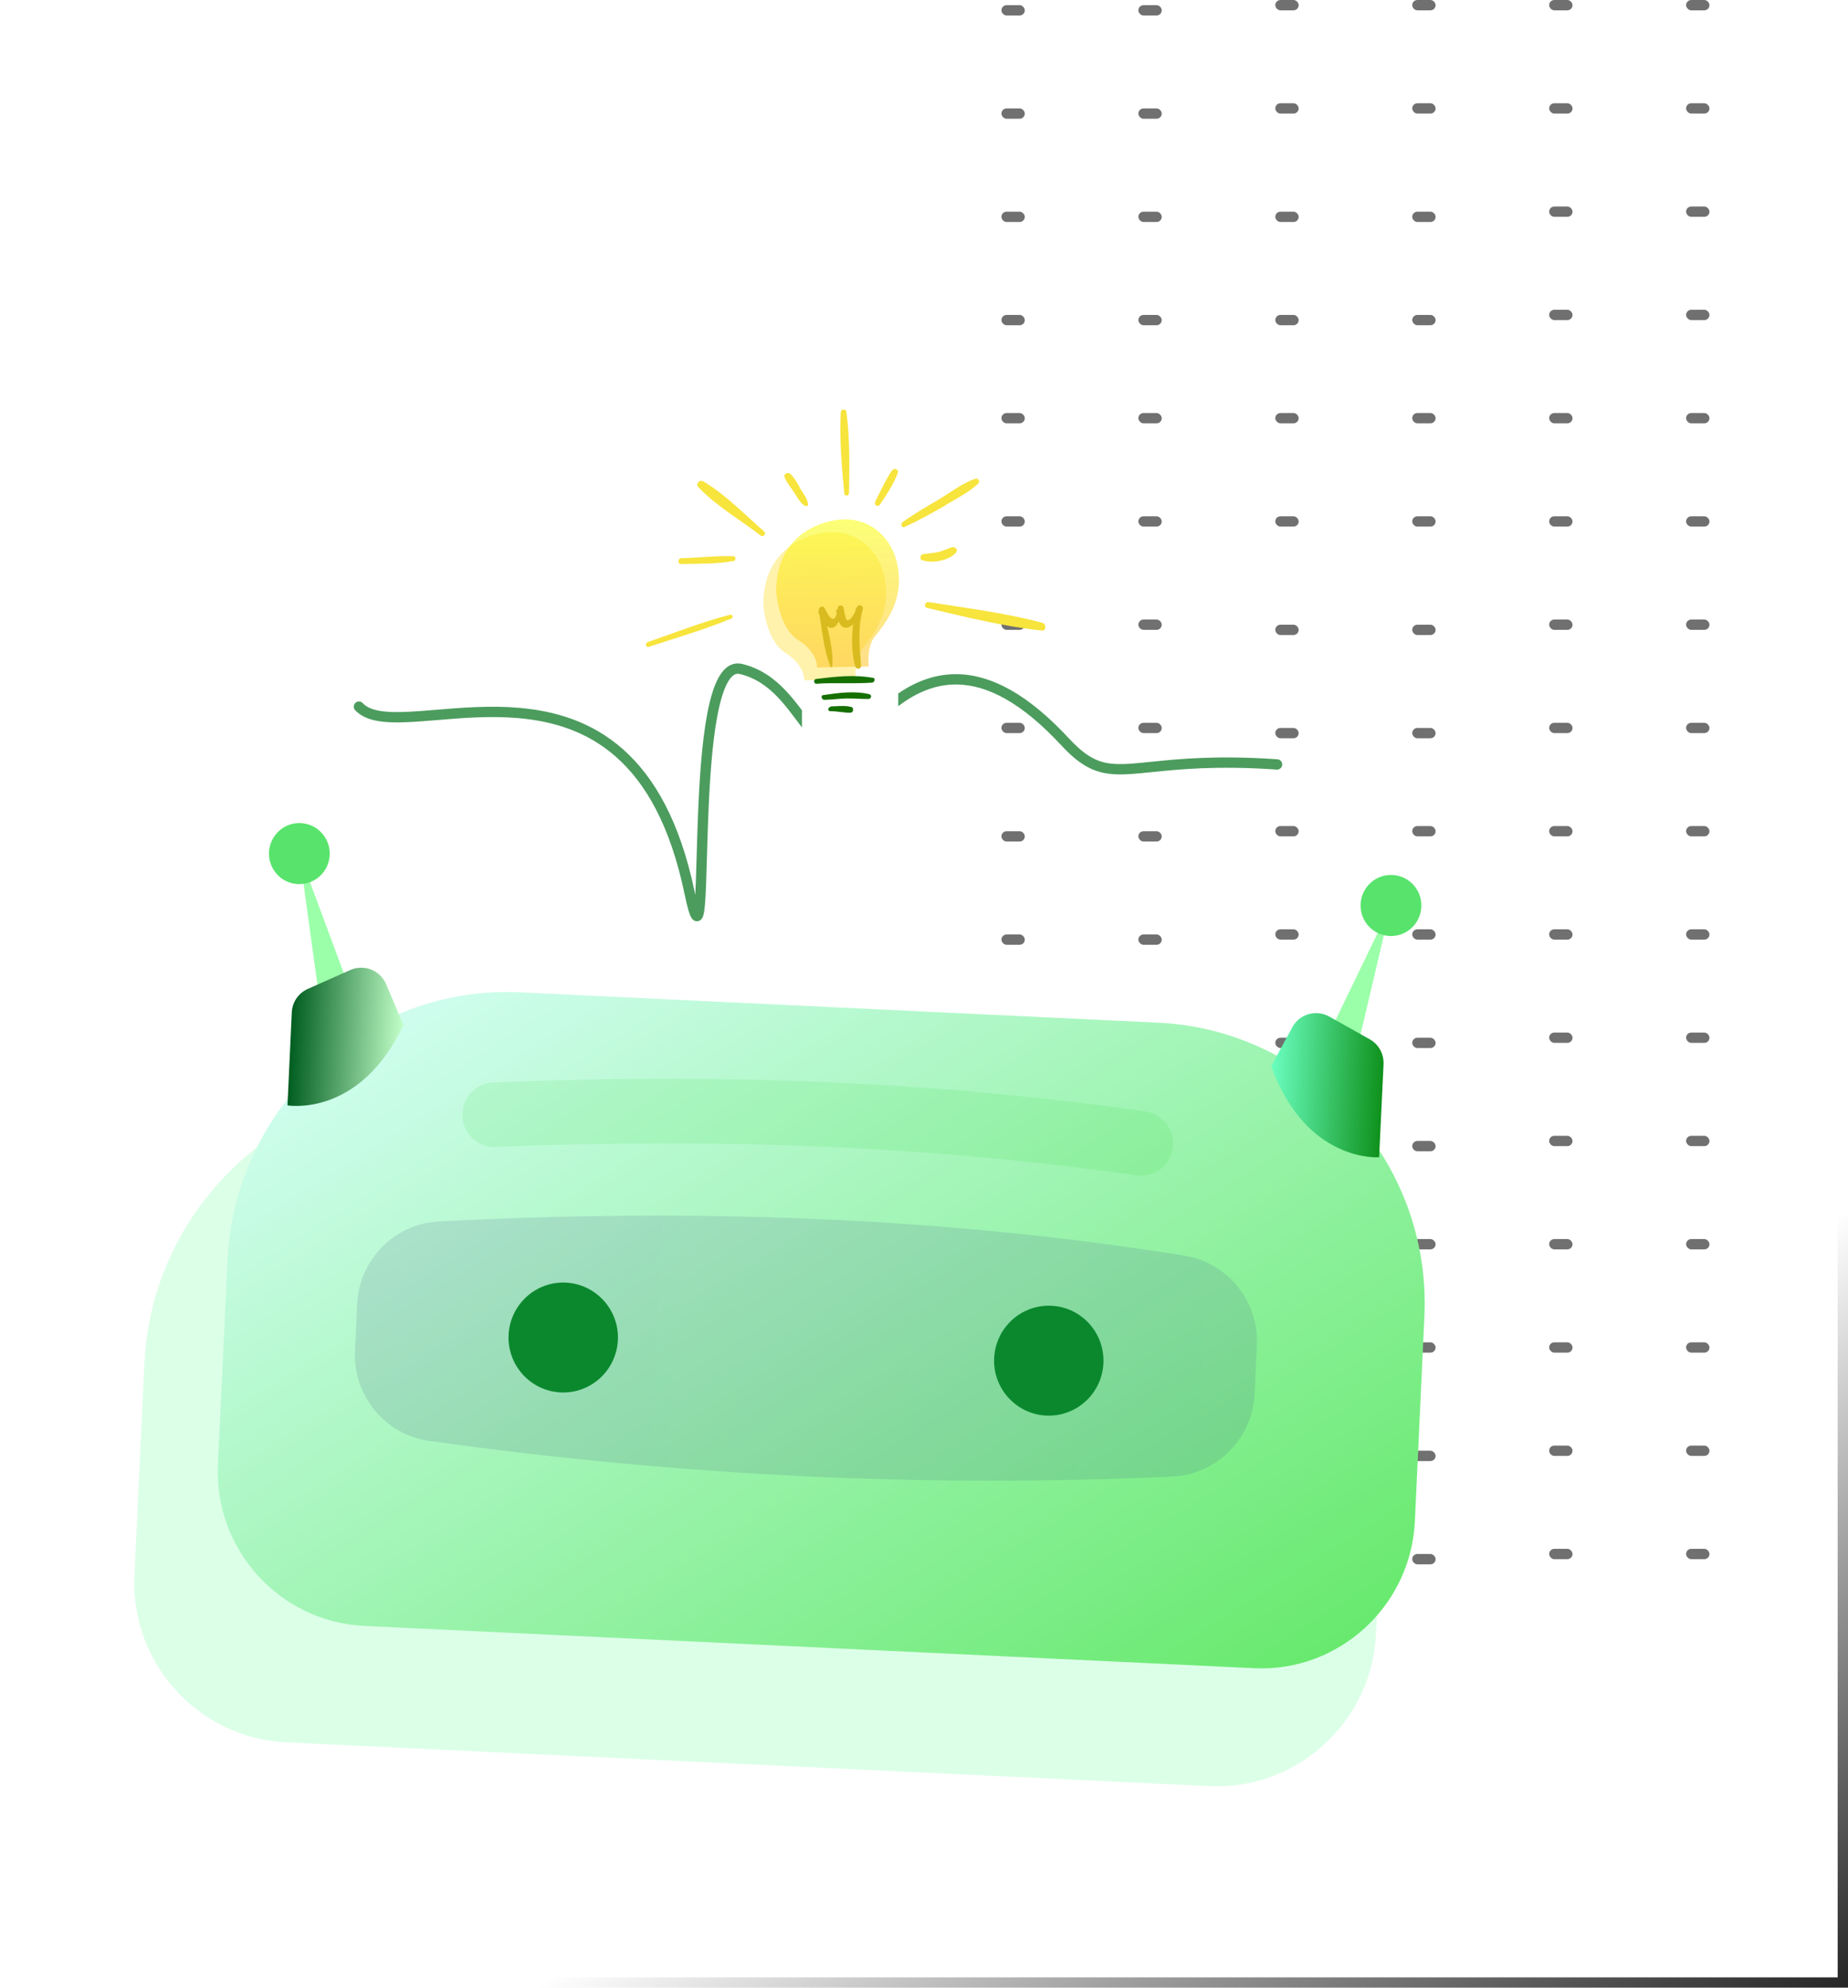 <svg width="358" height="385" viewBox="0 0 358 385" fill="none" xmlns="http://www.w3.org/2000/svg">
<rect x="99" y="229" width="258" height="155" stroke="url(#paint0_linear_1212_1491)" stroke-width="2"/>
<g opacity="0.56">
<rect x="220.527" y="61" width="4.527" height="2" rx="1" fill="black"/>
<rect x="194" y="61" width="4.527" height="2" rx="1" fill="black"/>
<rect x="194" y="41" width="4.527" height="2" rx="1" fill="black"/>
<rect x="220.527" y="41" width="4.527" height="2" rx="1" fill="black"/>
<rect x="220.527" y="21" width="4.527" height="2" rx="1" fill="black"/>
<rect x="194" y="21" width="4.527" height="2" rx="1" fill="black"/>
<rect x="194" y="1" width="4.527" height="2" rx="1" fill="black"/>
<rect x="220.527" y="1" width="4.527" height="2" rx="1" fill="black"/>
<rect x="326.635" y="60" width="4.527" height="2" rx="1" fill="black"/>
<rect x="300.107" y="60" width="4.527" height="2" rx="1" fill="black"/>
<rect x="300.107" y="40" width="4.527" height="2" rx="1" fill="black"/>
<rect x="326.635" y="40" width="4.527" height="2" rx="1" fill="black"/>
<rect x="326.635" y="20" width="4.527" height="2" rx="1" fill="black"/>
<rect x="300.107" y="20" width="4.527" height="2" rx="1" fill="black"/>
<rect x="300.107" width="4.527" height="2" rx="1" fill="black"/>
<rect x="326.635" width="4.527" height="2" rx="1" fill="black"/>
<rect x="273.581" y="20" width="4.527" height="2" rx="1" fill="black"/>
<rect x="247.054" y="20" width="4.527" height="2" rx="1" fill="black"/>
<rect x="247.054" width="4.527" height="2" rx="1" fill="black"/>
<rect x="273.581" width="4.527" height="2" rx="1" fill="black"/>
<rect x="273.581" y="61" width="4.527" height="2" rx="1" fill="black"/>
<rect x="247.054" y="61" width="4.527" height="2" rx="1" fill="black"/>
<rect x="247.054" y="41" width="4.527" height="2" rx="1" fill="black"/>
<rect x="273.581" y="41" width="4.527" height="2" rx="1" fill="black"/>
<rect x="326.635" y="140" width="4.527" height="2" rx="1" fill="black"/>
<rect x="300.107" y="140" width="4.527" height="2" rx="1" fill="black"/>
<rect x="300.107" y="120" width="4.527" height="2" rx="1" fill="black"/>
<rect x="326.635" y="120" width="4.527" height="2" rx="1" fill="black"/>
<rect x="326.635" y="100" width="4.527" height="2" rx="1" fill="black"/>
<rect x="300.107" y="100" width="4.527" height="2" rx="1" fill="black"/>
<rect x="300.107" y="80" width="4.527" height="2" rx="1" fill="black"/>
<rect x="326.635" y="80" width="4.527" height="2" rx="1" fill="black"/>
<rect x="273.581" y="100" width="4.527" height="2" rx="1" fill="black"/>
<rect x="247.054" y="100" width="4.527" height="2" rx="1" fill="black"/>
<rect x="247.054" y="80" width="4.527" height="2" rx="1" fill="black"/>
<rect x="273.581" y="80" width="4.527" height="2" rx="1" fill="black"/>
<rect x="273.581" y="141" width="4.527" height="2" rx="1" fill="black"/>
<rect x="247.054" y="141" width="4.527" height="2" rx="1" fill="black"/>
<rect x="247.054" y="121" width="4.527" height="2" rx="1" fill="black"/>
<rect x="273.581" y="121" width="4.527" height="2" rx="1" fill="black"/>
<rect x="220.527" y="140" width="4.527" height="2" rx="1" fill="black"/>
<rect x="194" y="140" width="4.527" height="2" rx="1" fill="black"/>
<rect x="194" y="120" width="4.527" height="2" rx="1" fill="black"/>
<rect x="220.527" y="120" width="4.527" height="2" rx="1" fill="black"/>
<rect x="220.527" y="100" width="4.527" height="2" rx="1" fill="black"/>
<rect x="194" y="100" width="4.527" height="2" rx="1" fill="black"/>
<rect x="194" y="80" width="4.527" height="2" rx="1" fill="black"/>
<rect x="220.527" y="80" width="4.527" height="2" rx="1" fill="black"/>
<rect x="220.527" y="221" width="4.527" height="2" rx="1" fill="black"/>
<rect x="194" y="221" width="4.527" height="2" rx="1" fill="black"/>
<rect x="194" y="201" width="4.527" height="2" rx="1" fill="black"/>
<rect x="220.527" y="201" width="4.527" height="2" rx="1" fill="black"/>
<rect x="220.527" y="181" width="4.527" height="2" rx="1" fill="black"/>
<rect x="194" y="181" width="4.527" height="2" rx="1" fill="black"/>
<rect x="194" y="161" width="4.527" height="2" rx="1" fill="black"/>
<rect x="220.527" y="161" width="4.527" height="2" rx="1" fill="black"/>
<rect x="326.635" y="220" width="4.527" height="2" rx="1" fill="black"/>
<rect x="300.107" y="220" width="4.527" height="2" rx="1" fill="black"/>
<rect x="300.107" y="200" width="4.527" height="2" rx="1" fill="black"/>
<rect x="326.635" y="200" width="4.527" height="2" rx="1" fill="black"/>
<rect x="326.635" y="180" width="4.527" height="2" rx="1" fill="black"/>
<rect x="300.107" y="180" width="4.527" height="2" rx="1" fill="black"/>
<rect x="300.107" y="160" width="4.527" height="2" rx="1" fill="black"/>
<rect x="326.635" y="160" width="4.527" height="2" rx="1" fill="black"/>
<rect x="273.581" y="180" width="4.527" height="2" rx="1" fill="black"/>
<rect x="247.054" y="180" width="4.527" height="2" rx="1" fill="black"/>
<rect x="247.054" y="160" width="4.527" height="2" rx="1" fill="black"/>
<rect x="273.581" y="160" width="4.527" height="2" rx="1" fill="black"/>
<rect x="273.581" y="221" width="4.527" height="2" rx="1" fill="black"/>
<rect x="247.054" y="221" width="4.527" height="2" rx="1" fill="black"/>
<rect x="247.054" y="201" width="4.527" height="2" rx="1" fill="black"/>
<rect x="273.581" y="201" width="4.527" height="2" rx="1" fill="black"/>
<rect x="326.635" y="300" width="4.527" height="2" rx="1" fill="black"/>
<rect x="300.107" y="300" width="4.527" height="2" rx="1" fill="black"/>
<rect x="300.107" y="280" width="4.527" height="2" rx="1" fill="black"/>
<rect x="326.635" y="280" width="4.527" height="2" rx="1" fill="black"/>
<rect x="326.635" y="260" width="4.527" height="2" rx="1" fill="black"/>
<rect x="300.107" y="260" width="4.527" height="2" rx="1" fill="black"/>
<rect x="300.107" y="240" width="4.527" height="2" rx="1" fill="black"/>
<rect x="326.635" y="240" width="4.527" height="2" rx="1" fill="black"/>
<rect x="273.581" y="260" width="4.527" height="2" rx="1" fill="black"/>
<rect x="247.054" y="260" width="4.527" height="2" rx="1" fill="black"/>
<rect x="247.054" y="240" width="4.527" height="2" rx="1" fill="black"/>
<rect x="273.581" y="240" width="4.527" height="2" rx="1" fill="black"/>
<rect x="273.581" y="301" width="4.527" height="2" rx="1" fill="black"/>
<rect x="247.054" y="301" width="4.527" height="2" rx="1" fill="black"/>
<rect x="247.054" y="281" width="4.527" height="2" rx="1" fill="black"/>
<rect x="273.581" y="281" width="4.527" height="2" rx="1" fill="black"/>
<rect x="220.527" y="300" width="4.527" height="2" rx="1" fill="black"/>
<rect x="194" y="300" width="4.527" height="2" rx="1" fill="black"/>
<rect x="194" y="280" width="4.527" height="2" rx="1" fill="black"/>
<rect x="220.527" y="280" width="4.527" height="2" rx="1" fill="black"/>
<rect x="220.527" y="260" width="4.527" height="2" rx="1" fill="black"/>
<rect x="194" y="260" width="4.527" height="2" rx="1" fill="black"/>
<rect x="194" y="240" width="4.527" height="2" rx="1" fill="black"/>
<rect x="220.527" y="240" width="4.527" height="2" rx="1" fill="black"/>
</g>
<g opacity="0.2" filter="url(#filter0_f_1212_1491)">
<path d="M266.564 316.543C265.766 333.529 251.237 346.766 234.314 345.966L55.389 337.484C38.421 336.661 25.215 322.121 26.036 305.135L27.975 264.075C29.435 233.144 55.868 209.025 86.75 210.488L215.019 216.569C245.878 218.032 269.939 244.552 268.48 275.483L266.564 316.543Z" fill="#50FF8C"/>
</g>
<path d="M274.092 294.692C273.323 311.106 259.317 323.897 243.002 323.124L70.511 314.928C54.152 314.133 41.422 300.083 42.213 283.669L44.082 243.993C45.489 214.104 70.973 190.798 100.744 192.211L224.401 198.088C254.15 199.502 277.346 225.127 275.939 255.017L274.092 294.692Z" fill="url(#paint1_linear_1212_1491)"/>
<path opacity="0.1" d="M243.046 269.995C242.629 278.632 235.768 285.591 227.149 285.989C180.58 288.176 132.472 286.011 83.154 279.096C74.601 277.903 68.356 270.326 68.774 261.666L69.192 252.587C69.588 243.971 76.448 237.035 85.023 236.593C133.373 234.074 181.547 235.532 229.48 243.22C237.857 244.568 243.882 252.079 243.486 260.606L243.046 269.995Z" fill="url(#paint2_linear_1212_1491)"/>
<path d="M119.697 259.568C119.411 265.444 114.464 269.973 108.615 269.708C102.767 269.421 98.259 264.45 98.523 258.574C98.809 252.698 103.756 248.169 109.605 248.434C115.453 248.721 119.983 253.714 119.697 259.568Z" fill="#0B882E"/>
<path d="M213.759 264.052C213.474 269.928 208.526 274.457 202.678 274.192C196.829 273.905 192.322 268.934 192.586 263.058C192.871 257.182 197.819 252.653 203.667 252.918C209.516 253.183 214.023 258.176 213.759 264.052Z" fill="#0B882E"/>
<path d="M59.033 168.11C58.901 167.735 58.352 167.89 58.396 168.265L62.002 194.399C62.09 194.995 62.463 195.504 62.991 195.769C63.541 196.034 64.156 195.99 64.684 195.68L66.223 194.752C67.499 193.979 68.048 192.389 67.52 190.997L59.033 168.11Z" fill="#9BFFA9"/>
<path d="M55.691 214.104C55.691 214.104 69.631 216.578 78.162 198.53L74.798 190.621C73.655 187.926 70.533 186.711 67.872 187.882L59.627 191.549C57.824 192.344 56.615 194.112 56.527 196.1L55.691 214.104Z" fill="url(#paint3_linear_1212_1491)"/>
<path d="M268.771 178.272L262.747 203.832C262.593 204.45 262.175 204.936 261.581 205.157C260.988 205.378 260.35 205.29 259.844 204.914L258.481 203.92C257.272 203.036 256.876 201.401 257.536 200.054L268.156 178.073C268.332 177.698 268.859 177.896 268.771 178.272Z" fill="#9BFFA9"/>
<path d="M267.166 224.157C267.166 224.157 253.05 225.284 246.256 206.528L250.346 198.973C251.731 196.41 254.941 195.483 257.492 196.896L265.363 201.315C267.1 202.287 268.112 204.164 268.024 206.153L267.166 224.157Z" fill="url(#paint4_linear_1212_1491)"/>
<path opacity="0.1" d="M95.489 222.168C92.3 222.014 89.706 219.429 89.574 216.182C89.442 212.736 92.103 209.82 95.533 209.665C140.937 207.787 182.273 209.621 221.894 215.276C225.302 215.762 227.677 218.921 227.193 222.345C226.71 225.769 223.565 228.155 220.157 227.669C181.284 222.102 140.695 220.313 96.038 222.168C95.862 222.168 95.665 222.168 95.489 222.168Z" fill="#0AD010"/>
<path d="M63.871 165.614C63.717 168.884 60.968 171.38 57.714 171.247C54.46 171.093 51.975 168.331 52.107 165.062C52.283 161.792 55.032 159.274 58.264 159.429C61.518 159.583 64.025 162.367 63.871 165.614Z" fill="#58E36C"/>
<path d="M263.582 175.113C263.428 178.382 265.935 181.144 269.189 181.298C272.443 181.453 275.192 178.934 275.346 175.665C275.499 172.395 272.993 169.634 269.739 169.479C266.485 169.325 263.736 171.843 263.582 175.113Z" fill="#58E36C"/>
<g opacity="0.4" filter="url(#filter1_f_1212_1491)">
<path d="M160.048 103.151C160.048 103.151 147.986 103.945 147.87 116.919C147.87 116.919 148.195 123.954 152.146 126.471C156.098 128.987 155.781 131.773 155.781 131.773L165.811 131.575C165.811 131.575 165.37 128.063 166.816 125.996C168.447 123.926 172.263 119.588 171.586 113.486C171.09 107.195 166.352 102.471 160.048 103.151Z" fill="#FFDE30"/>
</g>
<path opacity="0.6" d="M162.535 100.665C162.535 100.665 150.474 101.458 150.358 114.432C150.358 114.432 150.682 121.468 154.634 123.984C158.585 126.501 158.269 129.287 158.269 129.287L168.298 129.089C168.298 129.089 167.857 125.577 169.303 123.51C170.935 121.439 174.751 117.102 174.073 111C173.578 104.709 168.839 99.984 162.535 100.665Z" fill="url(#paint5_linear_1212_1491)"/>
<path d="M158.145 132.439C161.67 132.184 165.392 132.481 168.917 132.226C169.475 132.215 169.642 131.285 169.085 131.296C165.541 130.625 161.648 131.072 158.127 131.512C157.569 131.523 157.588 132.449 158.145 132.439Z" fill="#167000"/>
<path d="M159.693 135.558C161.179 135.528 162.661 135.314 163.961 135.288C165.447 135.259 166.936 135.415 168.236 135.389C168.794 135.378 168.965 134.634 168.404 134.459C165.603 133.773 162.267 134.21 159.489 134.635C158.932 134.646 159.136 135.569 159.693 135.558Z" fill="#167000"/>
<path d="M160.851 137.759C162.151 137.733 163.458 138.078 164.759 138.052C165.316 138.041 165.483 137.111 164.922 136.937C163.615 136.592 162.133 136.807 161.018 136.829C160.279 137.029 160.294 137.77 160.851 137.759Z" fill="#167000"/>
<path d="M161.237 129.041C161.539 125.514 160.158 121.465 159.535 118.141C159.167 118.334 158.8 118.526 158.428 118.534C159 119.264 159.79 121.657 161.091 121.632C162.391 121.606 162.9 119.187 163.064 118.072C162.693 118.079 162.321 118.086 161.95 118.094C162.157 119.201 162.394 121.791 164.062 121.573C165.544 121.358 166.429 119.117 166.965 117.995C166.59 117.817 166.218 117.824 165.843 117.646C164.984 121.184 164.7 125.637 165.698 129.138C165.895 129.691 166.823 129.672 166.809 128.931C166.55 125.23 166.109 121.718 167.15 117.991C167.322 117.247 166.2 116.898 166.029 117.643C165.85 118.017 164.969 120.443 164.033 120.091C163.847 120.095 163.432 117.879 163.428 117.694C163.232 117.142 162.303 117.16 162.314 117.716C162.143 118.461 161.994 120.317 161.054 119.779C160.49 119.42 160.096 118.316 159.714 117.767C159.331 117.219 158.596 117.604 158.607 118.16C159.233 121.668 159.499 125.74 160.865 129.048C160.872 129.419 161.24 129.226 161.237 129.041Z" fill="#D9BB1F"/>
<path d="M125.674 125.294C131.027 123.521 136.57 121.929 141.73 119.789C142.098 119.597 141.901 119.045 141.53 119.052C135.983 120.458 130.637 122.602 125.47 124.372C124.916 124.568 125.12 125.491 125.674 125.294Z" fill="#F7E43C"/>
<path d="M131.86 109.236C135.204 109.17 138.736 109.286 142.069 108.664C142.626 108.653 142.607 107.727 142.05 107.738C138.703 107.618 135.182 108.058 131.839 108.124C131.285 108.321 131.303 109.247 131.86 109.236Z" fill="#F7E43C"/>
<path d="M148.089 102.986C144.308 99.725 140.513 95.722 136.19 93.213C135.44 92.858 134.715 93.798 135.283 94.343C138.7 97.982 143.398 100.669 147.36 103.741C147.739 104.104 148.471 103.534 148.089 102.986Z" fill="#F7E43C"/>
<path d="M156.534 97.815C156.512 96.704 155.751 95.792 155.175 94.877C154.596 93.777 154.017 92.676 153.07 91.768C152.691 91.405 151.77 91.794 151.967 92.346C152.36 93.45 153.31 94.543 153.886 95.458C154.461 96.374 155.04 97.474 155.98 98.011C156.352 98.004 156.537 98.001 156.534 97.815Z" fill="#F7E43C"/>
<path d="M164.476 95.436C164.559 90.245 164.639 84.87 163.984 79.879C163.969 79.138 162.855 79.16 162.869 79.901C162.6 85.095 163.077 90.46 163.547 95.454C163.562 96.195 164.491 96.177 164.476 95.436Z" fill="#F7E43C"/>
<path d="M170.467 97.727C171.731 95.849 172.994 93.971 173.879 91.729C174.236 90.981 173.297 90.444 172.754 91.195C171.49 93.074 170.602 95.129 169.528 97.189C169.356 97.934 170.107 98.29 170.467 97.727Z" fill="#F7E43C"/>
<path d="M175.198 102.082C177.776 100.919 180.165 99.575 182.554 98.231C184.94 96.701 187.518 95.539 189.524 93.646C189.889 93.268 189.503 92.535 188.949 92.731C186.549 93.519 184.353 95.231 182.15 96.571C179.579 98.104 177.19 99.448 174.808 101.163C174.444 101.541 174.644 102.278 175.198 102.082Z" fill="#F7E43C"/>
<path d="M178.669 108.499C180.54 109.203 183.873 108.582 185.144 107.074C185.69 106.507 185.122 105.963 184.565 105.974C183.64 106.177 182.722 106.751 181.611 106.958C180.686 107.162 179.572 107.184 178.647 107.387C178.097 107.769 178.297 108.506 178.669 108.499Z" fill="#F7E43C"/>
<path d="M179.594 117.746C186.874 119.456 194.344 121.347 201.791 122.127C202.724 122.294 202.695 120.812 201.948 120.641C194.85 118.743 187.213 117.781 179.944 116.628C179.197 116.457 178.848 117.576 179.594 117.746Z" fill="#F7E43C"/>
<path fill-rule="evenodd" clip-rule="evenodd" d="M155.356 137.582C155.253 137.445 155.148 137.307 155.042 137.167C154.183 136.038 153.245 134.854 152.182 133.735C150.051 131.49 147.39 129.471 143.773 128.605C142.822 128.377 141.926 128.537 141.139 129.027C140.385 129.497 139.778 130.237 139.28 131.103C138.289 132.826 137.567 135.328 137.019 138.198C135.919 143.968 135.453 151.635 135.187 158.616C135.089 161.202 135.018 163.687 134.953 165.953C134.87 168.842 134.797 171.378 134.691 173.319C134.651 173.134 134.61 172.94 134.569 172.739C131.74 159.148 126.776 150.511 120.687 145.125C114.594 139.736 107.485 137.7 100.559 137.101C94.92 136.614 89.331 137.079 84.498 137.481L84.498 137.481C83.423 137.571 82.386 137.657 81.394 137.729C78.636 137.929 76.254 138.019 74.321 137.797C72.377 137.574 71.063 137.054 70.267 136.194C69.892 135.788 69.26 135.764 68.854 136.139C68.449 136.514 68.424 137.146 68.799 137.552C70.076 138.933 71.969 139.54 74.093 139.784C76.229 140.029 78.777 139.924 81.538 139.724C82.569 139.649 83.632 139.561 84.724 139.47L84.724 139.47C89.553 139.069 94.934 138.623 100.387 139.094C107.04 139.669 113.69 141.606 119.362 146.623C125.037 151.643 129.842 159.841 132.61 173.147C132.903 174.553 133.16 175.628 133.388 176.396C133.502 176.778 133.615 177.107 133.73 177.371C133.829 177.596 133.985 177.913 134.239 178.138C134.38 178.263 134.637 178.435 134.996 178.441C135.375 178.447 135.654 178.267 135.817 178.106C136.083 177.844 136.198 177.487 136.254 177.292C136.39 176.818 136.483 176.124 136.557 175.316C136.745 173.24 136.842 169.867 136.955 165.9V165.9C137.02 163.647 137.09 161.201 137.186 158.692C137.452 151.709 137.915 144.179 138.984 138.573C139.521 135.755 140.195 133.524 141.014 132.1C141.421 131.392 141.825 130.956 142.196 130.725C142.536 130.514 142.884 130.448 143.307 130.55C146.424 131.296 148.763 133.038 150.731 135.111C151.719 136.151 152.605 137.267 153.45 138.378C153.698 138.704 153.945 139.033 154.19 139.359L154.19 139.36C154.583 139.883 154.972 140.401 155.356 140.895V137.582ZM174.013 136.785C177.644 134.009 181.467 132.482 185.571 132.586C191.323 132.732 197.927 136.086 205.619 144.393C207.994 146.959 210.042 148.483 212.279 149.279C214.507 150.072 216.81 150.099 219.588 149.888C220.677 149.805 221.854 149.685 223.15 149.552C228.462 149.009 235.786 148.259 247.328 149.065C247.879 149.103 248.357 148.688 248.396 148.137C248.434 147.586 248.019 147.108 247.468 147.069C235.736 146.251 228.227 147.021 222.914 147.565L222.914 147.565C221.638 147.696 220.488 147.814 219.437 147.894C216.726 148.099 214.769 148.042 212.949 147.395C211.137 146.75 209.349 145.478 207.086 143.034C199.23 134.55 192.152 130.752 185.622 130.587C181.422 130.481 177.572 131.879 174.013 134.317V136.785ZM134.299 176.834C134.299 176.834 134.3 176.831 134.303 176.826C134.301 176.832 134.299 176.834 134.299 176.834Z" fill="#4C9C5E"/>
<defs>
<filter id="filter0_f_1212_1491" x="0" y="184.425" width="294.543" height="187.575" filterUnits="userSpaceOnUse" color-interpolation-filters="sRGB">
<feFlood flood-opacity="0" result="BackgroundImageFix"/>
<feBlend mode="normal" in="SourceGraphic" in2="BackgroundImageFix" result="shape"/>
<feGaussianBlur stdDeviation="13" result="effect1_foregroundBlur_1212_1491"/>
</filter>
<filter id="filter1_f_1212_1491" x="133.87" y="89.086" width="51.795" height="56.688" filterUnits="userSpaceOnUse" color-interpolation-filters="sRGB">
<feFlood flood-opacity="0" result="BackgroundImageFix"/>
<feBlend mode="normal" in="SourceGraphic" in2="BackgroundImageFix" result="shape"/>
<feGaussianBlur stdDeviation="7" result="effect1_foregroundBlur_1212_1491"/>
</filter>
<linearGradient id="paint0_linear_1212_1491" x1="244.5" y1="301.5" x2="322" y2="432.5" gradientUnits="userSpaceOnUse">
<stop stop-opacity="0"/>
<stop offset="1"/>
</linearGradient>
<linearGradient id="paint1_linear_1212_1491" x1="96.933" y1="165.544" x2="250.453" y2="409.525" gradientUnits="userSpaceOnUse">
<stop stop-color="#D7FFF8"/>
<stop offset="1" stop-color="#43E240"/>
</linearGradient>
<linearGradient id="paint2_linear_1212_1491" x1="69.025" y1="256.831" x2="243.291" y2="265.044" gradientUnits="userSpaceOnUse">
<stop stop-color="#09005D"/>
<stop offset="1" stop-color="#1A0F91"/>
</linearGradient>
<linearGradient id="paint3_linear_1212_1491" x1="56.338" y1="200.49" x2="78.037" y2="201.512" gradientUnits="userSpaceOnUse">
<stop stop-color="#005D20"/>
<stop offset="1" stop-color="#C3FFC9"/>
</linearGradient>
<linearGradient id="paint4_linear_1212_1491" x1="246.103" y1="209.509" x2="267.803" y2="210.532" gradientUnits="userSpaceOnUse">
<stop stop-color="#6AFFC0"/>
<stop offset="1" stop-color="#0F911C"/>
</linearGradient>
<linearGradient id="paint5_linear_1212_1491" x1="162.004" y1="100.631" x2="162.567" y2="129.202" gradientUnits="userSpaceOnUse">
<stop stop-color="#FAFF1B"/>
<stop offset="1" stop-color="#FFBF1B" stop-opacity="0.86"/>
</linearGradient>
</defs>
</svg>
